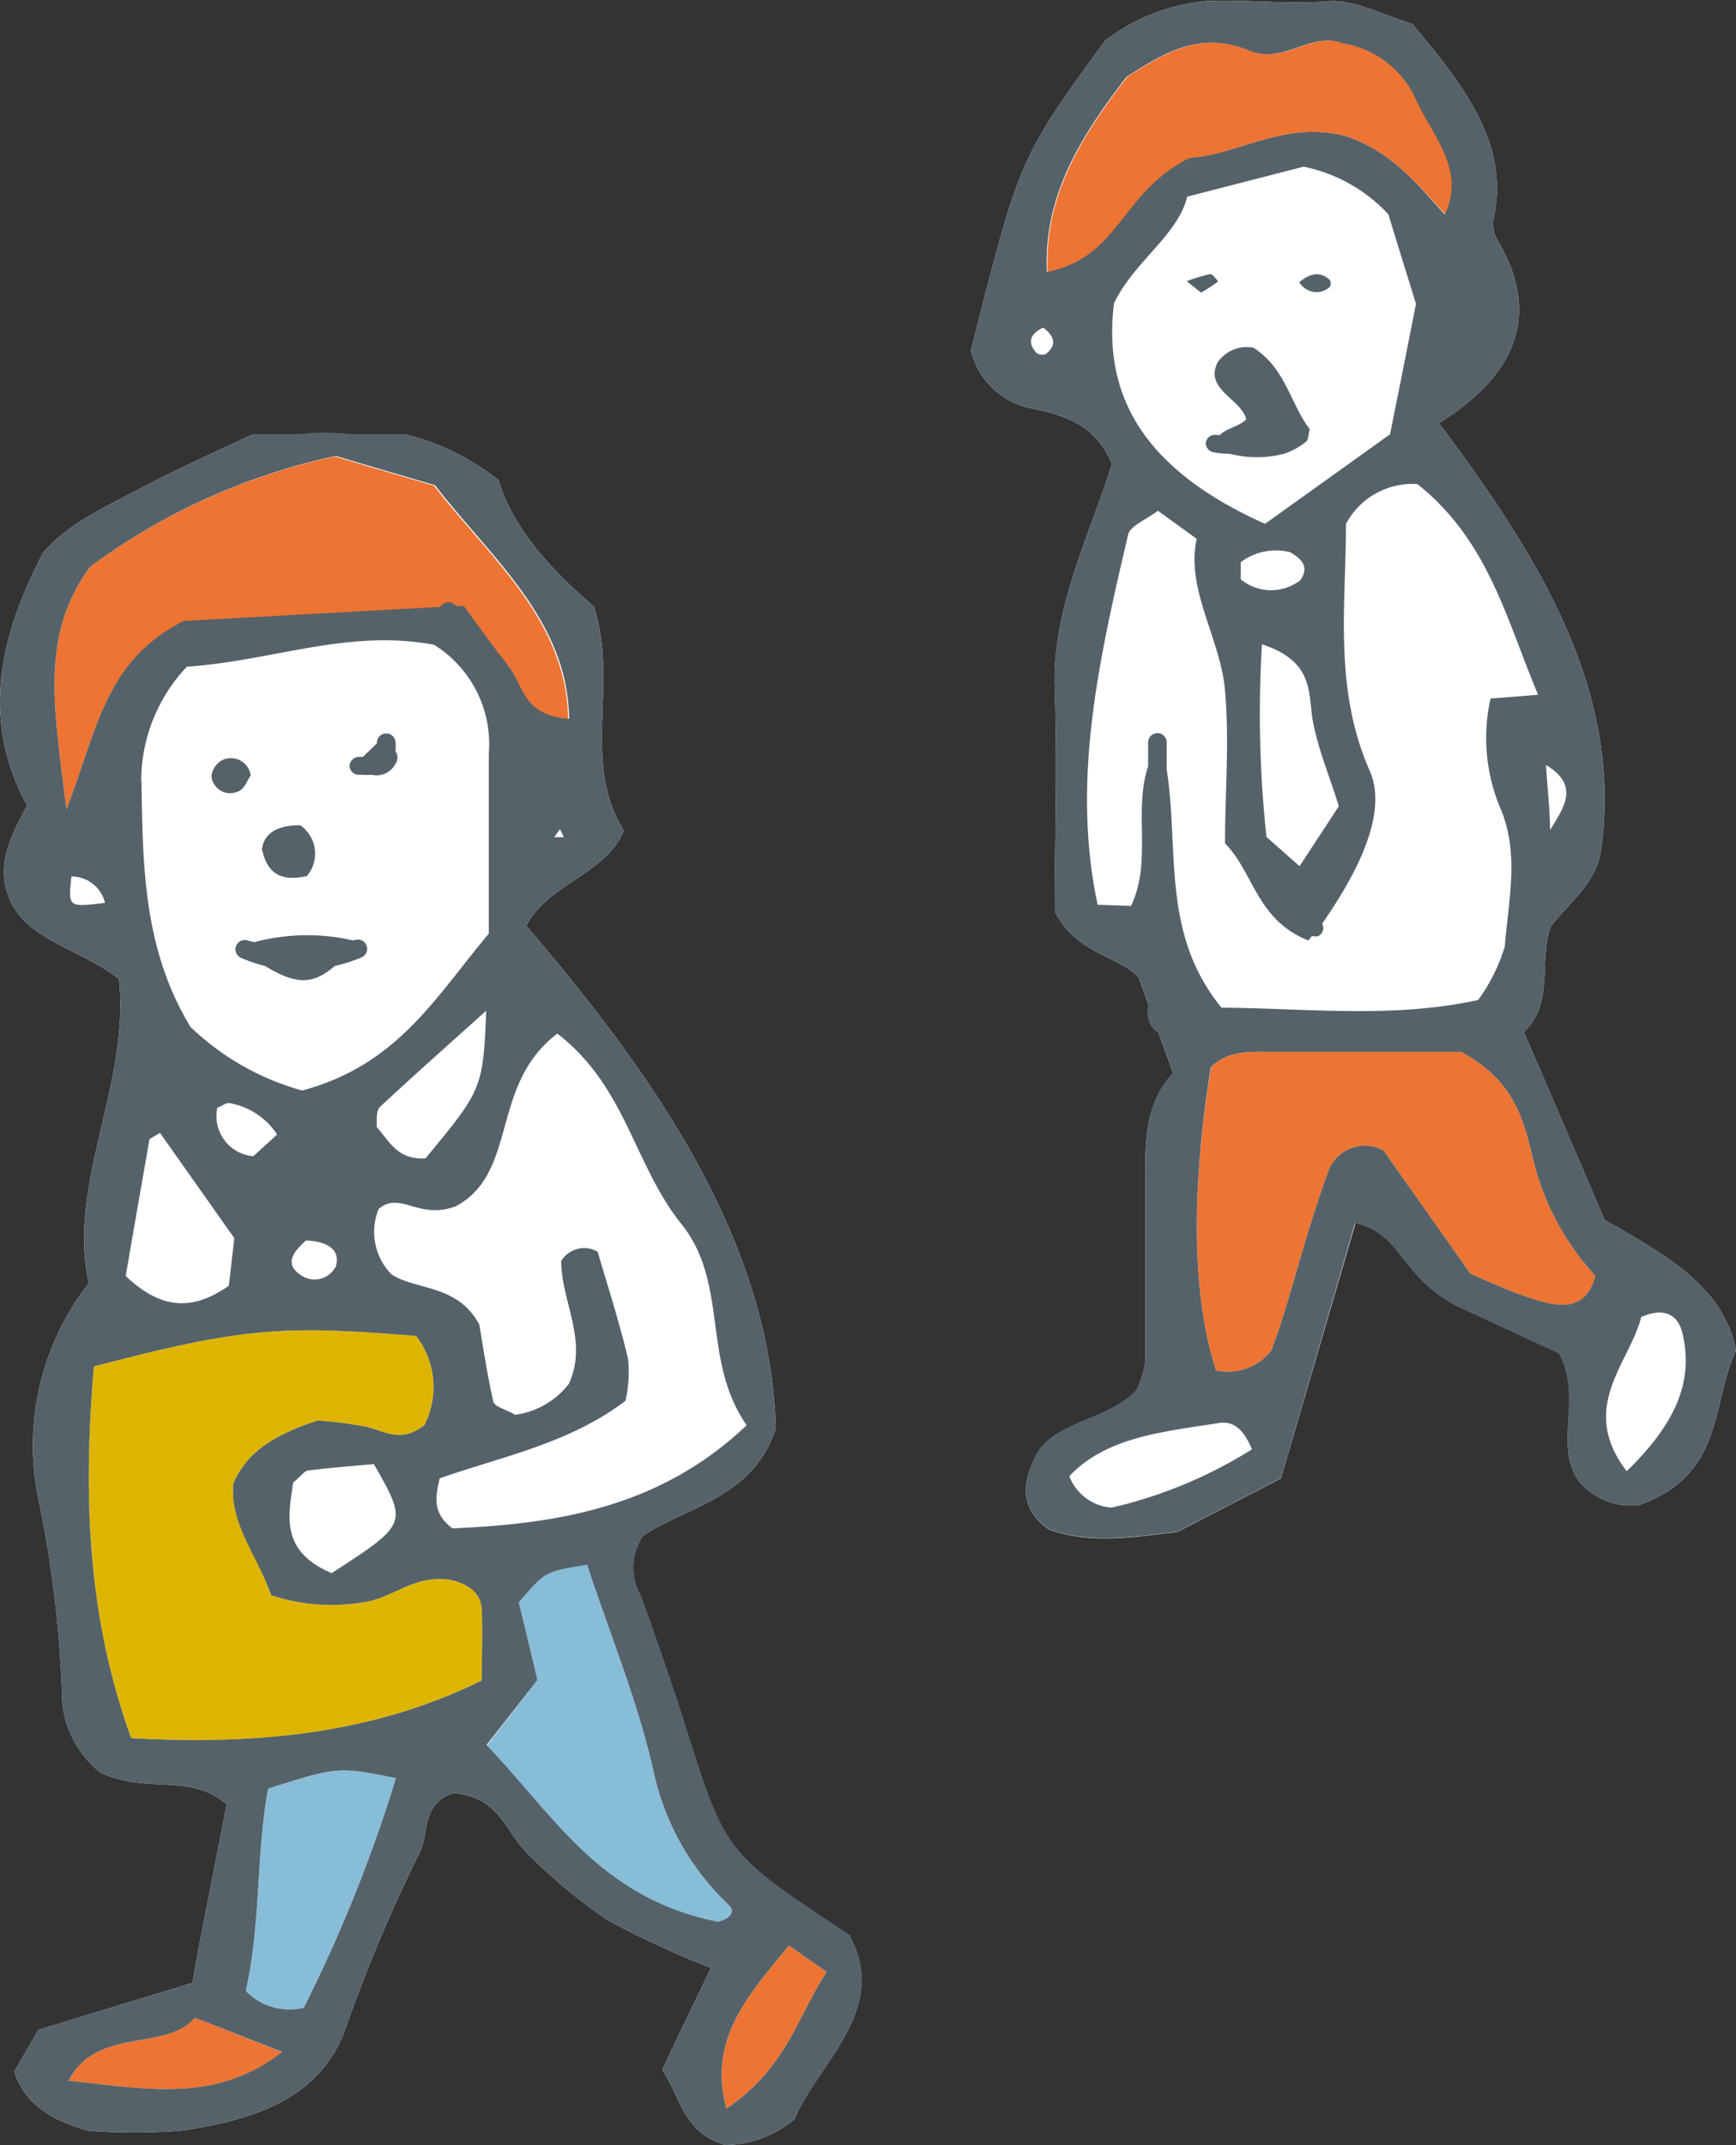 <svg xmlns="http://www.w3.org/2000/svg" viewBox="0 0 72.91 90.09"><rect x="0" y="0" width="72.91" height="90.09" fill="#333333" stroke="none"/><defs><style>.cls-1{fill:#fff}.cls-3{fill:#ed7433}.cls-5{fill:#556269}</style></defs><g id="レイヤー_2" data-name="レイヤー 2"><g id="レイヤー_1-2" data-name="レイヤー 1"><path class="cls-1" d="M.35 37.62C1 39.5 3.52 39.89 5 41.13c.46 4.45-2.19 8.59-1.27 12.76a11.08 11.08 0 00-2.13 9 48.65 48.65 0 011 8.1 4.28 4.28 0 001.61 3.45c1.95.93 3.77 0 5.31 1.34-.46 2.43-1 5-1.44 7.5l-6.47 1.97C1.24 85.91.9 86.49.6 87c.4 1.27 1.4 2 3.1 2.49a26.4 26.4 0 003.86 0c3.27-.46 6-1.44 7-4.43a64.38 64.38 0 013.07-7.26c.4-.84.05-2 1.39-2.49 2 .15 2.2 1.66 3.19 2.59a22.15 22.15 0 003.32 2.75 38.72 38.72 0 004.33 2c-.68 1.41-1.38 2.87-2.05 4.28.8 1.18.86 2.63 2.66 3.16a4.62 4.62 0 002.9-1.09c1-2.38 4-4.61 2.31-7.7-5.21-3.44-5.2-3.44-6.86-8.68-.59-1.86-1.23-3.7-1.89-5.55a2.39 2.39 0 01.07-2.56c1.68-1.18 4.65-1.57 5.58-4.52-.2-7.71-4.93-14.64-10.48-21.11.93-1.78 3.37-2.17 4.1-4-1.81-2.88-.2-6.15-1.26-9.41-1.8-1.53-3.42-3.32-4-5.3a10.1 10.1 0 00-3.89-1.92H10.6C9 19 7.43 19.7 5.94 20.49S2.83 22 1.8 23.23c-1.81 3.48-2.63 7-.66 10.6-.69 1.28-1.29 2.47-.79 3.79zm56.59 13.72c2 .48 1.85 2.21 4.25 3.48l4.31 2c1 1.93-.28 3.79.81 5.39a2.86 2.86 0 002.54 1c3.61-1.3 3-4.27 4.06-6.49-.52-2.74-3.09-4.08-5.52-5.49-1.11-2.6-2.21-5.15-3.39-7.88 1.29-1.22.61-3 1.13-4.44.78-1 1.86-1.8 2.09-3.08 1-6.67-2.53-12.39-6.79-18.06 3.23-2 4.28-4.53 2.52-7.59a1.41 1.41 0 01-.24-.93C63.47 6 61.36 3.47 59.31 1c-1.23-.37-2.39-1-3.45-.95-1.77.15-3.51-.08-5.23 0a8.27 8.27 0 00-4.22 1.66c-3.59 4.93-3.59 4.93-5.63 13a3.23 3.23 0 002.55 2.44c1.42.31 2.66.66 3.37 2.34-.87 2.83-2.51 6-2.4 9.39s0 6.72 0 9.4c.93 1.83 2.69 1.83 3.53 2.79l1.44 4c-1.37 1.45-1.15 3.41-1.17 5.32v6.75a4.11 4.11 0 01-.35 1.22c-1.19 1.33-3.48 1.29-4.25 2.79-.54 1.09-.73 2.16.54 3.08 1.72.63 3.49.34 5.41.11l4.35-2.25z"/><path class="cls-1" d="M7.85 28c3.6-.24 6.76-1.6 10.38-.92a4.91 4.91 0 012.3 4.56v7.57c-2.24 2.67-3.83 5.52-7.84 6.59A11 11 0 018 43.13c-2-3.3-2-6.82-2-10.34A7 7 0 017.85 28zM10 39.76c2.69 1.94 3.37 1.88 5.09-.17-1.58-.52-3.09-.24-5.09.17zm2.64-5.1c-.84 0-1.5.25-1.61 1 .19.85.65 1.4 1.89 1.11a1.45 1.45 0 00-.31-2.11zm-2.09-2.09a.84.84 0 00-1.14-.67.87.87 0 00-.51.7.79.79 0 001.12.64c.23-.09.35-.46.5-.67zm4.39-.46c.67.6 1.32.59 1.73 0 .22-.34.06-.82-.77-.87z"/><path d="M11.39 67a8.09 8.09 0 004.06.26c1.13-.23 2-1.11 3.41-.92.71.15 1.34.5 1.37 1.24.05 1 0 1.9 0 3C15.7 72.82 10.77 73.3 5.51 73c-1.91-5.27-2-10.45-1.57-15.61 6.13-1.6 7.81-1.76 13.54-1.28a3.52 3.52 0 01.34 3.75c-1 .77-1.68.24-2.41.07a17.23 17.23 0 00-2.06-.27c-1.8.58-3 1.33-3.55 2.65-.16 1.69 1.05 3.06 1.59 4.69z" fill="#ddb500"/><path class="cls-1" d="M31.33 59.82C27.74 63.29 23.47 64 19 64.19c-.79-.6-.75-1.22-.53-2.1 2.49-.89 5.44-1.45 7.8-3.26a5.48 5.48 0 00.11-1.74c-.36-1.55-.86-3.08-1.28-4.52a1.13 1.13 0 00-1.53.39c0 1.7 1.15 3.37.32 5.16a3.43 3.43 0 01-2.25 1.3c-.36-.21-.87-.34-.92-.55-.28-1.24-.46-2.49-.59-3.24-.91-1.7-2.66-1.43-3.69-2.11a2.55 2.55 0 01-.54-2.74c.91-.79 1.69.49 3.27-.13 2.61-1.44 1.4-5.1 4.24-7.24 2.9 2.25 3.2 5.49 5.21 8s.8 5.66 2.71 8.41z"/><path class="cls-3" d="M14.06 19.17l4.17 1.23c2.31 3 5.59 5.67 5.63 9.81-2-.16-1.9-1.49-2.55-2.28s-1.21-1.62-1.83-2.45l-11.77.65C4.39 27.79 4.1 30.6 2.79 34c-.49-4.12-1.17-7.27 1-10.2a26.82 26.82 0 0110.27-4.63z"/><path d="M30.17 80.76c-5-1-6.9-4.48-9.74-7.43l2.14-2.77c-.28-1.19-.54-2.28-.78-3.26 1.11-1.3 1.11-1.3 2.87-1.58.95 2.9 2.15 5.78 2.8 8.73A10.88 10.88 0 0030.6 80c.28.33.12.59-.43.76zm-17.41 3.56a2.52 2.52 0 01-2.44-.71c.64-2.8.43-5.77.94-8.49 2.94-.93 2.94-.93 5.37-.44a61.4 61.4 0 01-3.87 9.64z" fill="#88bdd8"/><path class="cls-1" d="M9.84 52c-.09.77-.16 1.39-.23 2-1.52 1.07-2.85 1-4.33-.41.31-1.82.66-3.81 1-5.75l.44-.26z"/><path class="cls-3" d="M11.85 86.19C9 88.4 6 87.69 2.88 87.39c1.17-2.29 4.09-1.2 5.3-2.65z"/><path class="cls-1" d="M13.93 66.07c-2.2-.93-1.8-2.46-1.62-3.8.36-.3.48-.5.63-.51.94-.12 1.88-.19 2.76-.27 1.44 2.51 1.42 2.51-1.77 4.58z"/><path class="cls-3" d="M33.14 81.71l1.58 1.11c-1.2 1.8-1.65 4-4.21 5.74-.78-2.87.85-4.7 2.63-6.85z"/><path class="cls-1" d="M20.4 42.24c-.14 3.48-.14 3.48-2.56 6.4-1.19.07-1.52-.73-2.05-1.32.05-.3 0-.68.18-.87 1.49-1.39 3-2.75 4.55-4.12zm-8.81 5.41l-1 .91a1.69 1.69 0 01-1.42-2.05c.16-.06.33-.2.48-.18a3 3 0 011.94 1.32zm1.27 4.45c.9 0 1.48.4 1.23 1.13a1 1 0 01-1.34.39c-.84-.49-.47-1.04.11-1.52zM4.43 37.92c-1.57.19-1.57.19-1.41-1.11a1.45 1.45 0 011.41 1.11zm19.06-3.1l.16.34-.4-.04.24-.3zm-2.97 7.51l.32-.35-.44.26zm28.26-11.22c-1.56 2.22-.19 4.72-1.26 7L46.1 38c-1.12-5.24.08-10.4 1.28-15.55.09-.37.79-.64 1.25-1l1.63 1.18c-.47 2.13 1 4.17 1.19 6.38s0 4.16 0 6.41c1.22 1.24 1.31 3.2 3.5 4.08 2.11-2.81 3.33-5.42 2.55-7.19-1.53-3.46-1-7-1-10.38a3.17 3.17 0 013-1.67c3 2.4 3.73 5.68 5.07 8.85l-2 .16a7.61 7.61 0 00.45 4.69c.76 1.87.3 3.82.15 5.72A7.48 7.48 0 0162.08 42c-3.57.78-7.14.35-10.78.32-2.85-3.48-1.54-7.47-2.52-11.21z"/><path class="cls-3" d="M61.37 44.18c2.51 1.35 2.68 3.28 3.12 4.9a11.1 11.1 0 002.51 4.5c-.36 1.39-1.35 1.34-2.32 1.06s-1.76-.64-2.92-1.14c-1.14-1.62-2.41-3.41-3.65-5.18a1.63 1.63 0 00-2.32.87c-.74 2-1.26 4-1.87 6-.19.61-.41 1.21-.52 1.52a2.32 2.32 0 01-2.33.85c-1-3.13-1.06-7.43-.21-12.72.69-.76 1.72-.66 2.69-.66z"/><path class="cls-1" d="M53.13 22c-5-2.24-6.84-5.31-6.34-9.28.84-1.73 2.68-2.85 3.06-4.45L54.75 7a6.68 6.68 0 013.56 2c.33 1.09.76 2.47 1.16 3.76-.35 1.78-.69 3.49-1.09 5.48zm1.47-10.15a.83.83 0 001.24.21.27.27 0 000-.31c-.43-.41-.84-.21-1.24.1zm-4.11.44a6.65 6.65 0 00.67-.47s-.24-.32-.32-.31a6.54 6.54 0 00-1 .3z"/><path class="cls-3" d="M50 6.63c-2.93 1.45-2.9 4.17-6 4.79-.15-3.17 1.4-5.67 3.34-8.19 1.44-.9 3-2 5.18-1.1 1.43.6 2.56-.83 3.9-.31a4.07 4.07 0 013 2.19c.66 1.58 2.21 3.07 1.29 5-1.23-1.33-2.31-2.69-4.26-3.31-2.51-.64-4.53.83-6.45.93z"/><path class="cls-1" d="M56.22 33.86l-1.65 2.52-1.39-1.23a48.32 48.32 0 01-.18-8.09c2.29.75 1.91 2.14 2.16 3.34s.64 2.12 1.06 3.46zm-3.64 27.01a19.13 19.13 0 01-5.9 2.45A2.07 2.07 0 0144.91 62c1.55-1.63 4-1.85 6.26-2.21.64-.13 1.06.21 1.41 1.08zm15.73.92c-2-2.69.14-4.54.62-6.48 1.11-.48 1.57.06 1.72.68.47 2.01-.24 3.75-2.34 5.8zM52.13 24.33v-.72a2.46 2.46 0 012.07-.42c.51.31.82.64.39 1.21a2 2 0 01-2.46-.07zm12.96 10.55c0-.86-.11-1.72-.17-2.75 1.45.87.76 1.78.17 2.75zM43.81 13.76c.46.34.61.72.11 1.11a.43.43 0 01-.38 0c-.39-.46-.31-.87.27-1.11z"/><path class="cls-5" d="M35.68 81.26c-5.21-3.44-5.2-3.44-6.86-8.68-.59-1.86-1.23-3.7-1.89-5.55a2.39 2.39 0 01.07-2.52c1.68-1.18 4.65-1.57 5.58-4.52-.2-7.71-4.93-14.64-10.48-21.11.93-1.78 3.37-2.17 4.1-4-1.81-2.88-.2-6.15-1.26-9.41-1.8-1.53-3.42-3.32-4-5.3a10.1 10.1 0 00-3.89-1.92h-2.16a10 10 0 00-2.5 0H10.6C9 19 7.43 19.7 5.94 20.49S2.83 22 1.8 23.23c-1.81 3.48-2.63 7-.66 10.6-.69 1.28-1.29 2.47-.79 3.79C1 39.5 3.52 39.89 5 41.13c.46 4.45-2.19 8.59-1.27 12.76a11.08 11.08 0 00-2.13 9 48.65 48.65 0 011 8.1 4.28 4.28 0 001.61 3.45c1.95.93 3.77 0 5.31 1.34-.46 2.43-1 5-1.44 7.5l-6.47 1.97C1.24 85.91.9 86.49.6 87c.4 1.27 1.4 2 3.1 2.49a26.4 26.4 0 003.86 0c3.27-.46 6-1.44 7-4.43a64.38 64.38 0 013.07-7.26c.4-.84.05-2 1.39-2.49 2 .15 2.2 1.66 3.19 2.59a22.15 22.15 0 003.32 2.75 38.72 38.72 0 004.33 2c-.68 1.41-1.38 2.87-2.05 4.28.8 1.18.86 2.63 2.66 3.16a4.62 4.62 0 002.9-1.09c1.04-2.42 4.01-4.65 2.31-7.74zm-23.83 4.92C9 88.4 6 87.69 2.88 87.39c1.17-2.29 4.12-1.21 5.3-2.65zm.91-1.86a2.52 2.52 0 01-2.44-.71c.64-2.8.43-5.77.94-8.49 2.94-.93 2.94-.93 5.37-.44a61.4 61.4 0 01-3.87 9.64zM5.51 73c-1.91-5.27-2-10.45-1.57-15.61 6.13-1.6 7.81-1.76 13.54-1.28a3.52 3.52 0 01.34 3.75c-1 .77-1.68.24-2.41.07a17.23 17.23 0 00-2.06-.27c-1.8.58-3 1.33-3.55 2.65-.16 1.69 1 3 1.59 4.69a8.09 8.09 0 004.06.26c1.13-.23 2-1.11 3.41-.92.71.15 1.34.5 1.37 1.24.05 1 0 1.9 0 3C15.7 72.82 10.77 73.3 5.51 73zm15.8-45.1c-.65-.79-1.21-1.62-1.83-2.45h-.33a.41.41 0 00-.24-.15.38.38 0 00-.31.08l-.12.11-10.77.59C4.39 27.79 4.1 30.6 2.79 34c-.49-4.12-1.17-7.27 1-10.2a26.82 26.82 0 0110.31-4.65l4.17 1.23c2.31 3 5.59 5.67 5.63 9.81-2-.14-1.9-1.47-2.59-2.26zm-7.38 38.17c-2.2-.93-1.8-2.46-1.62-3.8.36-.3.48-.5.63-.51.94-.12 1.88-.19 2.76-.27 1.44 2.51 1.42 2.51-1.77 4.58zm-8-33.28A7 7 0 017.85 28c3.6-.24 6.76-1.6 10.38-.92a4.91 4.91 0 012.3 4.56v7.57c-2.24 2.67-3.83 5.52-7.84 6.59A11 11 0 018 43.13c-2-3.3-2-6.82-2.06-10.34zm8.15 20.44a1 1 0 01-1.34.39c-.84-.49-.47-1 .11-1.52.91.03 1.49.4 1.24 1.13zM16 46.45c1.45-1.35 2.94-2.67 4.42-4-.13 3.27-.18 3.34-2.55 6.2-1.19.07-1.52-.73-2.05-1.32.02-.33-.05-.69.18-.88zm-6.84.06c.16-.06.33-.2.48-.18a3 3 0 012 1.32l-1 .91a1.69 1.69 0 01-1.51-2.05zM9.61 54c-1.52 1.07-2.85 1-4.33-.41.31-1.82.66-3.81 1-5.75l.44-.26L9.84 52c-.09.79-.16 1.41-.23 2zM19 64.19c-.79-.6-.75-1.22-.53-2.1 2.49-.89 5.44-1.45 7.8-3.26a5.48 5.48 0 00.11-1.74c-.36-1.55-.86-3.08-1.28-4.52a1.13 1.13 0 00-1.53.39c0 1.7 1.15 3.37.32 5.16a3.43 3.43 0 01-2.25 1.3c-.36-.21-.87-.34-.92-.55-.28-1.24-.46-2.49-.59-3.24-.91-1.7-2.66-1.43-3.69-2.11a2.55 2.55 0 01-.54-2.74c.91-.79 1.69.49 3.27-.13 2.61-1.44 1.4-5.1 4.24-7.24 2.9 2.25 3.2 5.49 5.21 8s.83 5.7 2.74 8.45C27.74 63.29 23.47 64 19 64.19zm4.52-29.37l.16.34h-.4zM3 36.81a1.45 1.45 0 011.41 1.11c-1.55.19-1.55.19-1.41-1.11zm19.57 33.75c-.28-1.19-.54-2.28-.78-3.26 1.11-1.3 1.11-1.3 2.87-1.58.95 2.9 2.15 5.78 2.8 8.73A10.88 10.88 0 0030.6 80c.28.29.12.55-.43.72-5-1-6.9-4.48-9.74-7.43zm10.57 11.15l1.58 1.11c-1.2 1.8-1.65 4-4.21 5.74-.78-2.87.85-4.7 2.63-6.85zm33.17-19.5a2.86 2.86 0 002.54 1c3.61-1.3 3-4.27 4.06-6.49-.52-2.74-3.09-4.08-5.52-5.49-1.11-2.6-2.21-5.15-3.39-7.88 1.29-1.22.61-3 1.13-4.44.78-1 1.86-1.8 2.09-3.08 1-6.67-2.53-12.39-6.79-18.06 3.23-2 4.28-4.53 2.52-7.59a1.41 1.41 0 01-.24-.93C63.47 6 61.36 3.47 59.31 1c-1.23-.37-2.39-1-3.45-.95-1.77.15-3.51-.08-5.23 0a8.27 8.27 0 00-4.22 1.66c-3.59 4.93-3.59 4.93-5.63 13a3.23 3.23 0 002.55 2.44c1.42.31 2.66.66 3.37 2.34-.87 2.83-2.51 6-2.4 9.39s0 6.72 0 9.4c.93 1.83 2.69 1.83 3.53 2.79l.4 1.1a1.15 1.15 0 00.17 1 .84.84 0 00.27.22c.19.52.38 1.07.6 1.67-1.37 1.45-1.15 3.41-1.17 5.32v6.75a4.11 4.11 0 01-.35 1.22c-1.19 1.33-3.48 1.29-4.25 2.79-.54 1.09-.73 2.16.54 3.08 1.72.63 3.49.34 5.41.11l4.35-2.25 3.11-10.71c2 .48 1.85 2.21 4.25 3.48l4.31 2c1 1.9-.25 3.76.84 5.36zm-15.14-2.44c.64-.11 1.06.26 1.41 1.1a19.13 19.13 0 01-5.9 2.45A2.07 2.07 0 0144.91 62c1.55-1.65 3.95-1.87 6.26-2.23zm-.1-2.21c-1-3.13-1.06-7.43-.22-12.72.7-.76 1.73-.66 2.7-.66h7.82c2.51 1.35 2.68 3.28 3.12 4.9a11.1 11.1 0 002.51 4.5c-.36 1.39-1.35 1.34-2.32 1.06s-1.76-.64-2.92-1.14c-1.14-1.62-2.41-3.41-3.65-5.18a1.63 1.63 0 00-2.32.87c-.74 2-1.26 4-1.87 6-.19.61-.41 1.21-.52 1.52a2.32 2.32 0 01-2.33.85zM49 32.32v-1.14a.39.39 0 00-.78 0v1c-.63 1.92.18 4-.72 5.87L46.1 38c-1.12-5.24.08-10.4 1.28-15.55.09-.37.79-.64 1.25-1l1.63 1.18c-.47 2.13 1 4.17 1.19 6.38s0 4.16 0 6.41c1.22 1.24 1.31 3.2 3.5 4.08l.14-.18h.09a.41.41 0 00.18 0 .39.39 0 00.17-.53c1.75-2.51 2.7-4.81 2-6.41-1.53-3.46-1-7-1-10.38a3.17 3.17 0 013-1.67c3 2.4 3.73 5.68 5.07 8.85l-2 .16a7.61 7.61 0 00.45 4.69c.76 1.87.3 3.82.15 5.72A7.48 7.48 0 0162.08 42c-3.57.78-7.14.35-10.78.32-2.54-3.11-1.77-6.62-2.3-10zm5.57-7.92a2 2 0 01-2.46-.07v-.72a2.46 2.46 0 012.07-.42c.53.31.82.64.41 1.21zM53 27.06c2.29.75 1.91 2.14 2.16 3.34s.65 2.12 1.07 3.46l-1.65 2.52-1.39-1.23a48.32 48.32 0 01-.19-8.09zm-6.2-14.35c.84-1.73 2.68-2.85 3.06-4.45L54.75 7a6.68 6.68 0 013.56 2c.33 1.09.76 2.47 1.16 3.76-.35 1.78-.69 3.49-1.09 5.48L53.13 22c-5.03-2.25-6.84-5.32-6.34-9.29zm18.3 22.17c0-.86-.11-1.72-.17-2.75 1.44.87.75 1.78.16 2.75zm3.84 20.43c1.11-.48 1.57.06 1.72.68.47 2-.24 3.75-2.34 5.8-2.06-2.69.13-4.54.61-6.48zm-25.4-40.48c-.39-.42-.31-.79.27-1.07.46.34.61.72.11 1.11a.43.43 0 01-.38-.04zM56.45 5.7c-2.51-.64-4.53.83-6.48.93-2.93 1.45-2.9 4.17-6 4.79-.15-3.17 1.4-5.67 3.34-8.19 1.44-.9 3-2 5.18-1.1 1.43.6 2.56-.83 3.9-.31a4.07 4.07 0 013 2.19c.66 1.58 2.22 3.07 1.29 5-1.2-1.33-2.28-2.69-4.23-3.31z"/><path class="cls-5" d="M12.89 36.79a1.45 1.45 0 00-.28-2.13c-.84 0-1.5.25-1.61 1 .19.87.65 1.42 1.89 1.13zM10 33.24c.26-.09.38-.46.53-.67a.84.84 0 00-1.14-.67.87.87 0 00-.51.7.79.79 0 001.12.64zm42.34-15.63c-.26.29-.83.37-1.1.66h-.14a.39.39 0 00-.46.32.4.4 0 00.36.41 3.85 3.85 0 00.66.06 4.55 4.55 0 002.26 0 2.82 2.82 0 00.93-.51c.11-.08.09-.28.16-.52-.83-1.09-1-2.55-2.37-3.43a1.5 1.5 0 00-1.49.6c-.61 1.14.99 1.56 1.19 2.41zm3.5-5.55a.27.27 0 000-.31c-.46-.41-.88-.21-1.27.1a.83.83 0 001.27.21zm-4.68-.24s-.24-.32-.32-.31a6.54 6.54 0 00-1 .3l.6.48a6.65 6.65 0 00.72-.47zM10.44 39.51a.4.4 0 00-.52.21.39.39 0 00.21.51 6.11 6.11 0 001 .34c1.31.79 2 .8 2.93 0a6.63 6.63 0 001.12-.36.39.39 0 00-.3-.72h-.08a8.62 8.62 0 00-4.12.08zm4.62-6.97h.17a2.25 2.25 0 00.38 0 .9.9 0 001-.46.47.47 0 000-.53 1.56 1.56 0 000-.38.39.39 0 00-.78.05l-.59.57h-.14a.4.4 0 00-.42.37.39.39 0 00.38.38z"/></g></g></svg>